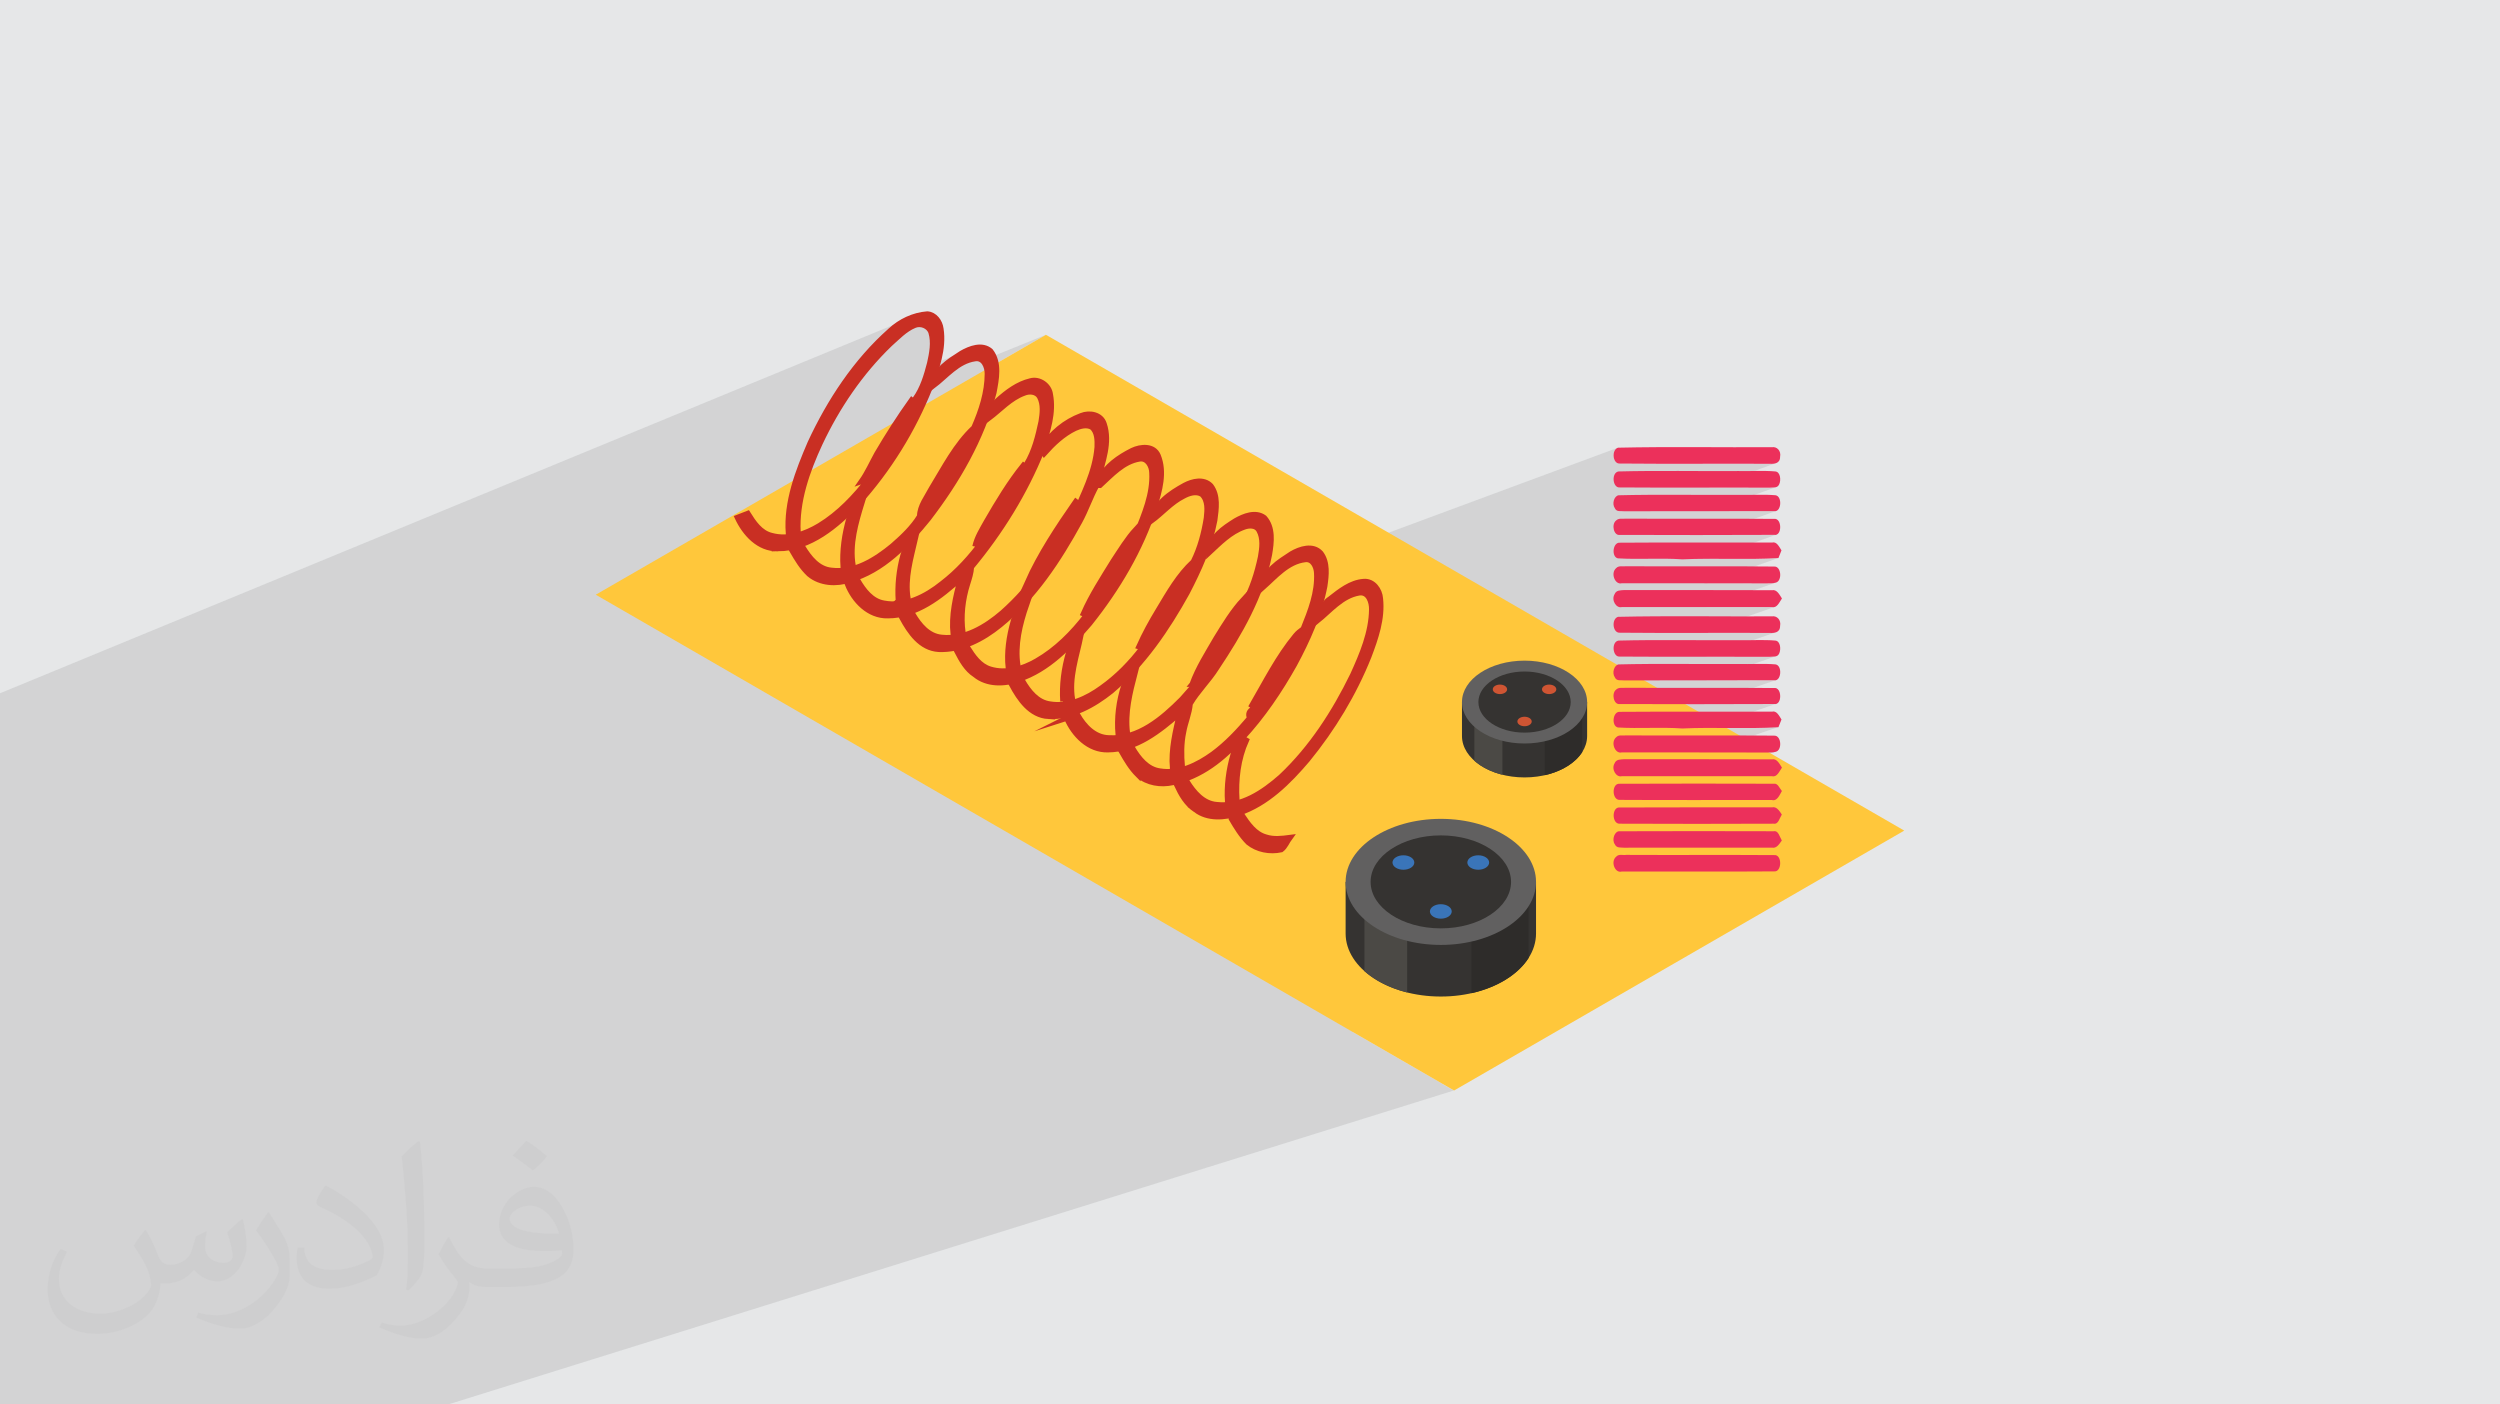 <?xml version="1.0" encoding="UTF-8"?>
<!DOCTYPE svg PUBLIC "-//W3C//DTD SVG 1.0//EN" "http://www.w3.org/TR/2001/REC-SVG-20010904/DTD/svg10.dtd">
<!-- Creator: CorelDRAW -->
<svg xmlns="http://www.w3.org/2000/svg" xml:space="preserve" width="94.192mm" height="52.917mm" version="1.0" style="shape-rendering:geometricPrecision; text-rendering:geometricPrecision; image-rendering:optimizeQuality; fill-rule:evenodd; clip-rule:evenodd"
viewBox="0 0 9404.92 5283.66"
 xmlns:xlink="http://www.w3.org/1999/xlink"
 xmlns:xodm="http://www.corel.com/coreldraw/odm/2003">
 <defs>
  <style type="text/css">
   <![CDATA[
    .str0 {stroke:#C92F23;stroke-width:19.97;stroke-miterlimit:22.926}
    .fil8 {fill:#CF5533}
    .fil7 {fill:#616060}
    .fil6 {fill:#4B4945}
    .fil4 {fill:#353331}
    .fil5 {fill:#2E2C2A}
    .fil10 {fill:#3A75B9}
    .fil3 {fill:#FFC73B}
    .fil9 {fill:#C92F23;fill-rule:nonzero}
    .fil11 {fill:#EC305B;fill-rule:nonzero}
    .fil2 {fill:#373435;fill-opacity:0.031}
    .fil1 {fill:#2B2A29;fill-opacity:0.102}
    .fil0 {fill:#E6E7E8}
   ]]>
  </style>
 </defs>
 <g id="Layer_x0020_1">
  <polygon class="fil0" points="-0,0 9404.92,0 9404.92,5283.66 -0,5283.66 "/>
  <path class="fil1" d="M-0 4393.84l0 -0.94 0 -1.08 0 -15.85 0 -2.85 0 -7.25 0 -12.16 0 -1.21 0 -5.06 0 -7 0 -1.97 0 -8.76 0 -5.38 0 -4.49 0 -1.08 0 -1.03 0 -0.07 0 -0.79 0 -22 0 -5.04 0 -5.23 0 -3.75 0 -3.04 0 -15.68 0 -4.97 0 -11.67 0 -4.1 0 -1.25 0 -22.08 0 -18.1 0 -24.26 0 -4.97 0 -2.6 0 -1.62 0 -0.6 0 -2.87 0 -1.78 0 -9.7 0 -3.4 0 -4.46 0 -2.12 0 -14.01 0 -2.42 0 -7.81 0 -10.89 0 -8.62 0 -4.41 0 -0.1 0 -2.02 0 -22.68 0 -0.45 0 -4.23 0 -26.63 0 -21.35 0 -23.54 0 -9.45 0 -0.52 0 -1.26 0 -8.94 0 -5.4 0 -26.52 0 -2.96 0 -11.66 0 -0.69 0 -1.54 0 -20.79 0 -0.3 0 -10.33 0 -3.03 0 -15.44 0 -6.72 0 -66.25 0 -0.09 0 -0.01 0 -10.16 0 -2.99 0 -21.09 0 -10.69 0 -9.62 0 -1.31 0 -4.36 0 -6.55 0 -2.64 0 -19.11 0 -15.65 0 -9.17 0 -27.94 0 -40.98 0 -0.16 0 -2.79 0 -4.98 0 -3.32 0 -20.87 0 -14.44 0 -2.84 0 -0.37 0 -0.82 0 -0.42 0 -8.59 0 -0.17 0 -15.85 0 -8.51 0 -0.91 0 -11.58 0 -52.08 0 -10.53 0 -10.26 0 -17.56 0 -2.01 0 -2.85 0 -4.3 0 -2.06 0 -12.61 0 -2.36 0 -2.87 0 -15.74 0 -0.97 0 -11.32 0 -9.89 0 -2.83 0 -9.73 0 -37.55 0 -47.18 0 -7.87 0 -11.48 0 -4.05 0 -2.94 0 -6.71 0 -1.19 0 -5.56 0 -1.05 0 -10.92 0 -11.49 0 -0.21 0 -6.44 0 -5.12 0 -5.96 0 -8.99 0 -7.16 0 -0.42 0 -44.32 0 -26.28 0 -1.1 0 -2.13 0 -38.18 0 -2.28 0 -3.23 0 -27.38 0 -6.51 0 -32.42 0 -1.98 0 -8.19 0 -54.8 0 -25.11 0 -5.67 0 -1.27 0 -17.81 0 -18.91 0 -20.15 0 -0.45 0 -34.66 0 -7.87 0 -102.31 0 -47.16 0 -15.9 0 -15.25 3422.34 -1411.14 -8.91 3.85 -8.76 4.23 -8.57 4.58 -8.39 4.93 -8.19 5.26 -7.98 5.59 -7.74 5.9 -7.51 6.21 -7.25 6.49 -12.13 10.95 -11.94 11.14 -9.72 9.38 124.48 -51.21 9.12 -2.91 9.48 -0.92 9.49 0.96 9.13 2.74 8.41 4.4 7.32 5.96 5.88 7.43 4.07 8.79 1.88 7.12 1.45 7.16 1.05 7.21 0.69 7.24 0.35 7.27 0.04 7.29 -0.24 7.3 -0.51 7.31 -0.73 7.3 -0.93 7.3 -1.11 7.27 -1.25 7.25 -1.36 7.22 -1.46 7.18 -1.52 7.14 -1.55 7.08 -2.31 8.78 -0.27 1 148.39 -60.31 14.21 -5.08 14.53 -3.43 14.52 -1.26 14.19 1.44 13.51 4.67 12.52 8.44 5.92 8.49 4.88 8.85 0.48 1.11 196.77 -79.64 -187.78 108.42 1.26 8.22 0.84 10.01 0.26 10.13 -0.26 10.2 -0.71 10.24 -1.07 10.23 -1.37 10.2 -1.59 10.11 -1.74 9.99 -1.81 9.84 -1.82 9.64 -2.78 10.26 114.15 -45.73 8.58 -3.18 8.74 -2.78 8.92 -2.34 12.61 -1.91 12.53 1.09 12.03 3.77 11.09 6.13 9.74 8.16 7.94 9.89 5.71 11.28 3.06 12.35 2.06 12.84 1.28 12.85 0.56 12.85 -0.12 12.85 -0.73 12.82 -1.31 12.81 -1.82 12.77 -2.29 12.72 -2.7 12.68 -3.07 12.62 -0.38 1.4 124.74 -49.25 12.26 -3.8 12.87 -1.77 12.95 0.34 12.53 2.54 11.58 4.84 10.11 7.21 8.15 9.69 5.65 12.23 3.81 13.11 2.68 13.17 1.61 13.21 0.66 13.25 -0.19 13.26 -0.97 13.28 -1.63 13.27 -2.2 13.25 -2.67 13.23 -3.04 13.18 -2.6 10.26 123.07 -47.89 13.63 -3.71 14.09 -1.96 13.98 0.19 13.26 2.73 11.96 5.63 10.06 8.94 7.59 12.62 4.28 11.75 3.3 11.9 2.37 12.04 1.5 12.14 0.71 12.23 -0.02 12.28 -0.68 12.32 -1.28 12.34 -1.81 12.32 -2.28 12.28 -2.67 12.23 -3.01 12.14 -0.84 3.11 111.9 -42.91 12.54 -4.7 13.04 -3.4 13.21 -1.73 13.06 0.31 12.59 2.73 11.78 5.51 10.66 8.68 4.86 7.08 4.08 7.35 3.35 7.6 2.68 7.81 2.06 8 1.5 8.16 0.98 8.28 0.54 8.38 0.13 8.44 -0.2 8.49 -0.49 8.49 -0.73 8.47 -0.9 8.43 -1.01 8.34 -1.09 8.23 -1.09 8.1 -3.66 17.98 -3.02 12.9 110.69 -41.82 13.81 -5.13 14.15 -3.64 14.21 -1.68 14.02 0.79 13.56 3.76 12.82 7.22 5.85 7.21 4.96 7.58 4.13 7.93 3.36 8.22 2.65 8.49 2 8.7 1.39 8.88 0.84 9.01 0.36 9.11 -0.07 9.17 -0.44 9.19 -0.76 9.16 -1.01 9.1 -1.21 9 -1.36 8.85 -1.44 8.66 -3.01 14.58 -3 13.12 115.59 -43.02 7.23 -2.55 7.34 -2.16 7.41 -1.69 7.43 -1.15 7.39 -0.55 7.32 0.11 7.18 0.86 7 1.66 6.76 2.53 6.49 3.45 6.14 4.46 5.77 5.53 4.64 6.75 3.92 7.02 0.28 0.63 1109.34 -411.19 -8.12 4.93 -5.37 7.97 -2.73 9.86 -0.19 10.57 2.24 10.15 4.57 8.55 6.8 5.81 8.92 1.9 17.67 0.16 17.68 0.15 17.67 0.12 17.67 0.1 17.68 0.09 17.67 0.07 17.67 0.06 17.68 0.04 17.67 0.04 17.67 0.02 17.68 0.01 17.67 0 17.67 -0.01 17.68 -0.01 17.67 -0.02 17.67 -0.02 17.68 -0.02 17.67 -0.03 17.67 -0.02 17.68 -0.03 17.67 -0.02 17.67 -0.02 17.67 -0.02 17.68 -0.01 17.67 -0.01 17.67 0.01 17.68 0.01 17.67 0.02 17.67 0.03 17.67 0.05 17.68 0.06 17.67 0.07 5.87 0.2 6.3 -0.29 6.36 -1.03 6.04 -2.01 -254.91 92.65 0.92 0 17.64 -0.02 17.64 -0.01 17.64 -0.01 17.64 -0.01 17.63 -0.01 17.64 0 17.64 0.01 17.64 0.02 17.63 0.02 17.64 0.04 17.64 0.04 17.63 0.05 17.64 0.07 4.5 -0.4 4.75 -0.09 4.84 -0.09 4.79 -0.4 4.58 -1.03 -251.04 90.65 13.48 0.01 17.63 0.02 17.63 0 17.62 0.01 17.63 0 17.62 -0.01 17.63 -0.01 17.63 -0.02 17.62 -0.03 17.62 -0.03 17.63 -0.05 17.62 -0.05 17.63 -0.06 17.62 -0.08 9.42 -0.84 -253.07 90.79 8.5 0 18.15 -0.02 18.14 -0.02 18.14 -0.02 18.14 -0.04 18.14 -0.04 18.14 -0.04 18.14 -0.05 18.14 -0.05 18.13 -0.07 18.14 -0.06 18.14 -0.08 18.13 -0.08 18.14 -0.09 10.05 -1.15 -255.57 91.1 1.76 0 11.3 -0.01 11.29 0.03 11.3 0.04 11.3 0.06 11.3 0.07 11.29 0.08 11.3 0.08 11.3 0.07 11.3 0.06 11.29 0.05 11.3 0.02 11.3 0 11.29 -0.04 11.3 -0.07 11.29 -0.11 11.29 -0.17 11.3 -0.22 11.29 -0.27 11.29 -0.34 11.28 -0.41 11.29 -0.49 11.29 -0.57 11.28 -0.65 -268.19 94.98 0.76 0 16.93 0 16.92 0 16.93 0 16.93 0.01 16.92 0.01 16.93 0.02 16.92 0.03 16.93 0.03 16.93 0.04 16.92 0.05 16.93 0.06 16.92 0.07 16.93 0.08 4.74 -0.15 4.77 -0.01 4.79 0.02 4.79 -0.05 4.79 -0.21 4.77 -0.47 4.74 -0.85 4.7 -1.31 -261.86 92.13 17.55 0 17.65 -0.01 17.64 0 17.64 0 17.65 -0.01 17.64 0 17.64 -0.01 17.65 -0.01 17.64 0 17.65 -0.01 17.64 -0.01 17.64 -0.01 17.65 -0.01 17.64 -0.01 6.48 0.65 5.72 -1.54 -280.9 98.17 13.61 -0.02 17.67 -0.02 17.68 -0.03 17.67 -0.02 17.67 -0.02 17.67 -0.02 17.68 -0.01 17.67 -0.01 17.67 0.01 17.68 0.01 17.67 0.02 17.67 0.03 17.67 0.05 17.68 0.06 17.67 0.07 5.87 0.2 6.3 -0.29 6.36 -1.03 6.04 -2.01 -267.05 92.66 13.05 -0.01 17.64 -0.02 17.64 -0.01 17.64 -0.01 17.64 -0.01 17.63 -0.01 17.64 0 17.64 0.01 17.64 0.02 17.63 0.02 17.64 0.04 17.64 0.04 17.63 0.05 17.64 0.07 4.5 -0.4 4.75 -0.09 4.84 -0.09 4.79 -0.4 4.58 -1.03 -263.01 90.65 7.83 0 17.62 0.01 17.63 0.02 17.63 0 17.62 0.01 17.63 0 17.62 -0.01 17.63 -0.01 17.63 -0.02 17.62 -0.03 17.62 -0.03 17.63 -0.05 17.62 -0.05 17.63 -0.06 17.62 -0.08 9.42 -0.84 -86.25 29.53 7.46 0.03 17.4 0.09 17.39 0.1 17.4 0.12 17.39 0.14 10.01 1.54 7.22 6.77 4.39 10.24 1.55 11.95 -1.32 11.9 -4.21 10.07 -7.12 6.5 -88.48 30.08 16.86 0 17.9 -0.01 17.91 -0.02 17.9 -0.02 6.07 -0.68 5.4 1.27 4.83 2.88 4.37 4.1 3.99 5 3.71 5.53 3.54 5.71 3.45 5.54 -1.22 3.01 -1.41 3.51 -1.54 3.86 -1.6 4.03 -1.6 4.04 -1.54 3.87 -1.39 3.54 -1.2 3.05 -92.88 31.36 7.41 0.04 17.41 0.12 17.41 0.13 17.41 0.16 17.41 0.18 8.82 1.8 6.72 5.87 4.53 8.74 2.25 10.38 -0.12 10.8 -2.61 10 -5.16 8 -7.84 4.76 -84.55 28.36 0.48 0 17.42 0.06 17.42 0.07 17.43 0.07 17.42 0.09 6.24 -0.21 5.6 1.61 5.04 3.11 4.57 4.28 4.19 5.12 3.9 5.64 3.68 5.84 3.56 5.7 -3.71 5.76 -3.73 6.11 -3.89 6.05 -4.16 5.55 -4.55 4.64 -5.07 3.3 -87.24 29.06 10.03 0.02 18.15 0.05 18.14 0.04 18.15 0.05 18.14 0.05 5.04 0.14 4.41 1.79 3.89 3.07 3.5 4.01 3.25 4.58 3.13 4.82 3.12 4.7 3.25 4.23 -3.46 6.33 -3.58 6.58 -3.81 6.4 -4.16 5.79 -4.64 4.78 -5.22 3.33 -85.72 28.35 1.98 0 17.89 -0.01 17.89 -0.01 17.9 -0.02 17.89 -0.02 6.02 -0.59 5.49 1.09 5.02 2.49 4.62 3.61 4.27 4.48 3.99 5.07 3.76 5.4 3.61 5.44 -3.01 5.36 -2.86 5.98 -2.89 6.12 -3.11 5.83 -3.5 5.06 -4.08 3.86 -4.86 2.19 -86.15 28.29 7.96 0.02 18.09 0.04 18.1 0.04 18.09 0.05 18.09 0.04 5.89 -0.1 4.89 2.11 4.1 3.85 3.49 5.11 3.08 5.92 2.86 6.25 2.83 6.12 2.98 5.51 -3.69 5.23 -3.81 5.26 -4.01 5 -4.26 4.46 -4.59 3.65 -4.97 2.57 -86.94 28.35 13.69 0.04 17.39 0.07 17.39 0.09 17.4 0.1 17.39 0.11 10.02 1.69 7.14 6.81 4.25 10.21 1.38 11.92 -1.5 11.93 -4.36 10.21 -7.23 6.8 -831.61 269.22 180.32 1308.86 73.42 429.17 -73.42 -429.17 59.13 429.17 -59.13 -429.17 -221.6 -1295.49 41.29 -13.37 180.32 1308.86 -221.6 -1295.49 -44.83 14.52 -3.77 8.79 -5.63 11.02 -6.16 10.34 0 0.04 -0.18 0.27 -0.07 0.11 -7.17 10.5 -0.2 0.26 -0.24 0.35 -2.76 3.52 -4.71 6.09 -0.56 0.64 -0.7 0.9 -3.47 3.91 -3.89 4.48 -1.06 1.1 -1.16 1.3 -3.47 3.48 -3.62 3.73 -1.62 1.51 -1.7 1.7 -3.37 3.02 -3.3 3.08 -2.18 1.84 -2.36 2.11 -3.28 2.64 -2.83 2.38 -2.74 2.09 -3.13 2.52 -3.04 2.2 -2.37 1.81 -3.43 2.39 -3.86 2.8 -2.51 1.64 -2.05 1.42 -4.29 2.71 -4.56 2.98 -2.14 1.25 -1.45 0.92 -5.02 2.89 -5.47 3.21 -1.53 0.81 -0.98 0.56 -6 3.13 -6.21 3.28 -0.99 0.47 -0.33 0.17 -7.23 3.4 -6.8 3.22 -7.57 3.2 -6.98 2.97 -0.31 0.12 -1.07 0.45 -7.07 2.65 -6.55 2.5 -1.16 0.39 -1.7 0.64 -6.23 2.06 -6.35 2.15 -155.29 49.9 -0.01 298.26 49.81 28.78 -49.81 15.55 -0.04 1165.64 0.04 -1165.64 -94.6 29.54 56.41 1136.1 -56.41 -1136.1 -3639.28 1136.1 -959.66 0 -0.07 0 -175.92 0 -47.74 0 -19.25 0 -152.6 0 -9.27 0 -70.63 0 -42.76 0 -2.97 0 -113.34 0 -65.29 0 -1.85 0 -25.1 0 0 -8.37 0 -5.24 0 -23.34 0 -2.68 0 -6.33 0 -1.97 0 -7.04 0 -1.74 0 -7.82 0 -1.52 0 -8.45 0 -11.61 0 -0.6 0 -2.1 0 -10.78 0 -17.85 0 -11.66 0 -1.4 0 -9.89 0 -10.6 0 -3.13 0 -5.32 0 -2.79 0 -6.09 0 -26.33 0 -0.68 0 -7.81 0 -1.19 0 -1.46 0 -0.09 0 -2.53 0 -6.64 0 -1.84 0 -2.35 0 -14.57 0 -0.89 0 -14.25 0 -12.13 0 -5.74 0 -12.63 0 -1.34 0 -3.32 0 -2.81 0 -1.95 0 -20.71 0 -16.25 0 -17.95 0 -8.72 0 -3.8 0 -4.39 0 -2.91 0 -21.96 0 -0.04 0 -0.23 0 -1.33 0 -28.2 0 -10.02 0 -6.94 0 -2.44 0 -2.49 0 -0.34 0 -1.97 0 -26.17 0 -1.42 0 -26.45 0 -2.35 0 -10.66 0 -1.17 0 -4.14 0 -5.03 0 -15.62 0 -12.41 0 -18.49 0 -1.89 0 -7.91 0 -2.54 0 -6.89 0 -4.01 0 -1.74 0 -2.74 0 -4.11 0 -0.01 0 -0.04 0 -0.3 0 -1.9 0 -3.78 0 -1.31 0 -2.55 0 -16.26 0 -15.53 0 -1.69 0 -0.7 0 -6.99 0 -1.38 0 -3.21 0 -6.97 0 -0.73 0 -7.78 0 -0.38 0 -2.8 0 -1.21 0 -1.91 0 -5.02 0 -3.39 0 -1.45 0 -1.18 0 -9.76 0 -0.54 0 -7.47 0 -1.07 0 -9.93 0 -13.29 0 -1.94 0 -5.49 0 -8.18 0 -8.6 0 -2.83 0 -4.01 0 -11.49 0 -1.11 0 -5.17 0 -4.54 0 -13.04 0 -16.63 0 -4.07 0 -2.18 0 -7.59 0 -12.34 0 -0.34 0 -0.01 0 -12.17 0 -2.13 0 -34.55 0 -5.68zm5420.31 -320.14l0.01 -298.26 -111.31 35.77 10.13 204.05 101.17 58.44zm-101.17 -58.44l-10.13 -204.05 -220.47 70.84 230.6 133.21z"/>
  <path class="fil2" d="M548.54 4627.69c17.95,27.21 29.6,53.36 40.96,82.43 8.45,16.91 12.93,48.09 52.57,48.09 11.61,0 28.28,-3.42 43.06,-11.61 16.63,-8.73 29.32,-21.94 35.94,-42l15.85 -53.36 38.57 -19.02 2.64 2.64c-5.27,20.09 -6.59,39.36 -6.59,54.43 0,44.63 38.57,61.56 69.22,61.56 17.95,0 34.09,-8.73 34.09,-25.11 0,-21.13 -8.98,-57.06 -20.62,-89.29 17.95,-17.95 35.94,-35.94 56.53,-50.47l3.17 1.6c8.98,38.04 14,75.56 14,100.66 0,24.57 -10.83,51.79 -19.81,69.49 -18.49,34.87 -51.25,62.62 -90.87,62.62 -30.1,0 -63.65,-15.07 -86.66,-43.06l-1.32 0c-21.66,26.96 -55.22,51.25 -108.86,51.25l-16.63 0c-2.64,35.41 -10.29,60.49 -21.94,82.95 -31.95,62.34 -126.81,106.47 -216.1,106.47 -124.17,0 -186.51,-71.59 -186.51,-166.96 0,-58.91 19.27,-113.6 48.88,-152.42l24.29 10.04c-18.49,35.41 -30.91,68.68 -30.91,101.45 0,89.29 72.66,131.83 156.4,131.83 77.68,0 173.83,-49.41 191.28,-106.72 -6.59,-62.62 -30.1,-91.93 -66.04,-148.99 10.83,-19.02 24.83,-38.04 42.28,-58.38l3.17 0 0 0 0 0 -0.02 -0.09zm1432.13 -336.04c26.15,16.39 51.79,35.66 76.87,57.85 -14,19.81 -31.45,37.79 -53.11,53.64 -25.11,-20.34 -50.19,-37.79 -75.84,-56.27 17.42,-19.55 34.62,-38.29 52.04,-55.22l0 0 0 0 0 0 0 0 0 0 0.03 0zm13.47 244.11c-42.28,0 -76.87,27.75 -76.87,48.34 0,44.13 84.53,57.85 185.72,57.31 -12.68,-51.79 -57.06,-105.68 -108.86,-105.68l0.01 0.03zm-94.86 236.19c54.96,0 103.04,-1.6 139.74,-10.83 40.96,-10.29 75.56,-30.91 75.56,-45.17 0,-3.7 0,-8.19 -1.32,-11.89 -22.98,2.11 -49.41,2.11 -72.38,2.11 -74.49,0 -131.55,-16.91 -154.02,-58.66 -5.55,-11.61 -9.51,-24.57 -9.51,-39.36 0,-40.43 17.42,-79.79 48.09,-107 25.61,-22.45 53.89,-36.44 82.67,-36.44 52.04,0 93.51,41.75 122.57,107.54 15.85,35.94 26.68,77.4 26.68,129.72 0,34.87 -9.51,64.19 -31.17,85.85 -40.43,39.11 -114.92,53.89 -229.04,53.89l-51.79 0 0 0 -13.47 0c-28.28,0 -48.62,-5.02 -64.72,-17.42l-2.64 0c0.79,6.59 1.32,12.93 1.32,19.02 0,25.61 -8.45,58.38 -25.61,84.53 -50.72,75.3 -105.68,108.04 -153.24,108.04 -48.09,0 -107,-18.49 -160.11,-42.54l9.51 -18.49c17.17,7.13 40.96,11.89 73.7,11.89 85.85,0 198.66,-82.43 212.66,-163 -3.17,-6.59 -8.98,-15.32 -17.17,-24.57 -25.11,-29.85 -40.96,-54.68 -55.75,-80.83 12.68,-25.11 24.29,-45.17 35.13,-63.4l4.49 -0.53c36.72,74.77 69.99,117.55 144.23,117.55l11.61 0 0 0 53.89 0 0 0 0 0 0 0 0 0 0 0 0.09 0.01zm-371.98 79c6.34,-34.34 6.87,-72.91 6.87,-108.86l0 -53.36c0,-99.6 -12.68,-244.36 -22.98,-338.68 17.95,-19.27 43.06,-42 62.87,-57.31l5.81 1.6c13.47,118.62 16.63,256 16.63,383.06 0,33.3 -1.32,65.79 -4.49,89.55 -1.85,30.1 -19.27,52.83 -56.53,87.7l-8.19 -3.7zm-382.8 -157.19c1.85,46.77 24.83,83.49 105.15,83.49 49.93,0 92.19,-12.93 138.96,-35.13 8.45,-3.7 12.93,-8.73 12.93,-12.93 0,-29.32 -22.45,-68.15 -60.23,-103.55 -36.72,-33.3 -85.34,-62.62 -130.76,-82.18 -15.6,-6.59 -20.62,-13.47 -20.62,-20.09 0,-13.47 17.95,-41.75 32.77,-62.09l5.02 -0.53c52.04,27.21 110.17,67.64 153.24,112.53 39.11,41.47 63.4,83.49 63.4,129.19 0,33.81 -10.29,65.51 -26.96,95.11 -57.06,28.79 -117.83,50.72 -178.06,50.72 -73.17,0 -123.1,-34.34 -123.1,-114.92 0,-8.73 0,-22.19 3.17,-39.64l25.11 0 0 0 0 0 0 0 0 0 0 0 -0.02 0zm-132.37 -132.9l45.45 73.45c16.63,27.21 32.23,56.81 32.23,103.55l0 59.7c0,48.34 -30.91,100.13 -80.83,151.38 -39.11,34.62 -73.7,49.41 -105.68,49.41 -47.55,0 -101.98,-14.79 -164.85,-41.75l7.13 -18.49c19.81,5.27 42.79,9.77 71.06,9.77 90.36,-0.53 182.8,-66.57 225.08,-147.15 5.02,-9.26 6.87,-17.95 6.87,-24.04 0,-9.26 -5.02,-19.55 -8.98,-28.79 -22.98,-43.31 -48.62,-82.95 -76.87,-119.68 14.79,-23.25 29.6,-45.7 45.7,-67.9l3.7 0.53 0 0 0 0 0 0 0 0 0 0 -0.02 0.01z"/>
  <g id="_2318844906608">
   <polygon class="fil3" points="7163.7,3124.69 5470.13,4102.48 2241.21,2237.26 3934.78,1259.47 "/>
   <path class="fil4" d="M5735.29 2612.91c50.3,0 96.89,10.44 135.14,28.24l100.29 0 0 127.63c0,86.08 -105.4,155.86 -235.42,155.86 -130.01,0 -235.42,-69.78 -235.42,-155.86l0 -127.63 100.29 0c38.27,-17.79 84.86,-28.24 135.14,-28.24z"/>
   <path class="fil5" d="M5811.12 2621.19c21.3,4.78 41.24,11.55 59.3,19.96l81.96 0 0 188.05c-25.95,40.84 -77.46,72.84 -141.26,87.2l0 -295.2z"/>
   <path class="fil6" d="M5652 2914.6c-42.35,-10.61 -78.9,-29.08 -105.53,-52.71l0 -196.26 105.53 0 0 248.97z"/>
   <path class="fil7" d="M5735.29 2797.02c129.68,0 235.42,-70.02 235.42,-155.86 0,-85.86 -105.74,-155.86 -235.42,-155.86 -129.65,0 -235.42,70 -235.42,155.86 0,85.84 105.77,155.86 235.42,155.86z"/>
   <path class="fil4" d="M5735.29 2756.11c95.66,0 173.66,-51.63 173.66,-114.96 0,-63.32 -78,-114.98 -173.66,-114.98 -95.63,0 -173.64,51.65 -173.64,114.98 0,63.32 78.01,114.96 173.64,114.96z"/>
   <path class="fil8" d="M5827.84 2575.38c14.9,0 26.98,8 26.98,17.86 0,9.87 -12.08,17.86 -26.98,17.86 -14.89,0 -26.98,-8 -26.98,-17.86 0,-9.87 12.09,-17.86 26.98,-17.86zm-185.09 0c14.91,0 26.98,8 26.98,17.86 0,9.87 -12.07,17.86 -26.98,17.86 -14.91,0 -26.98,-8 -26.98,-17.86 0,-9.87 12.07,-17.86 26.98,-17.86l0 0zm92.54 120.97c14.91,0 26.98,8 26.98,17.86 0,9.86 -12.07,17.85 -26.98,17.85 -14.9,0 -26.97,-8 -26.97,-17.85 0,-9.87 12.07,-17.86 26.97,-17.86l0 0z"/>
   <g>
    <path class="fil9 str0" d="M2926.41 2064.17c-72.05,1.74 -124.64,-57.05 -152.69,-117.41 13.14,-5.17 26.29,-10.28 39.61,-15.38 21.69,34.61 47.11,73.42 89.63,83.31 61.76,16.99 127.08,-5.44 179.94,-37.58 73.39,-44.76 133.23,-108.49 185.67,-175.82 -6.96,2.43 -20.91,7.39 -27.9,9.88 22.75,-32.54 38.87,-69.01 57.99,-103.77 40.84,-69.31 84.12,-137.3 130.96,-202.81l11.19 8.84c-49.12,98.5 -113.92,187.74 -168.61,282.88 62.24,-80.23 111.62,-169.91 161.98,-258.08 7.15,-11.17 7.25,-24.71 8.69,-37.58 28.44,-39.77 42.42,-87.45 54.57,-134.21 8.31,-37.6 16.36,-77.81 5.19,-115.62 -8.13,-25.14 -39.39,-36.92 -62.88,-26.45 -36.1,15.14 -63.23,44.83 -91.94,70.1 -110.38,106.25 -197.73,235.14 -262.94,373.36 -48.46,104.6 -88.61,217.56 -82.72,334.59 -9.01,1.12 -27.2,3.36 -36.19,4.44 -8.77,-118.96 35.82,-233.31 81.94,-340.63 73.07,-157.31 170.76,-306.34 301.16,-422.13 37.97,-35.4 87.31,-58.83 139.12,-62.91 28.6,1.53 48.1,28.93 51.51,55.5 12.04,76.32 -17.15,150.85 -41.18,221.72 -63.5,159.7 -155.6,308.3 -270.74,435.85 -80.37,83.08 -179.38,168.76 -301.36,169.92z"/>
    <path class="fil9 str0" d="M3044.88 2160.96c-27.58,-25.16 -46.81,-57.85 -65.35,-89.87 13.29,-4.14 27.04,-8.52 40.63,-12.73 24.29,39.82 57.33,82.66 107.68,87.13 86.37,11.01 165.66,-39.16 229.56,-91.77 37.96,-33.24 75.64,-68.25 102.19,-111.66 0.87,-39.16 27.16,-71.13 44.52,-104.54 48.47,-79.09 91.03,-164.27 159.58,-228.5 27.91,-63.77 50.48,-132.25 50.55,-202.55 0.37,-26.59 -13.95,-62.78 -46.49,-57.11 -65.4,9.32 -108.46,65.8 -158.23,103.23 4.4,-61.34 61.49,-93.56 107.59,-123.72 31.98,-18.35 77.85,-36.16 109.62,-8.18 34.44,44.26 21.83,105.27 12.28,156.05 -45.5,173.92 -137.76,332.75 -246.54,474.55 -79.04,97.24 -171.67,195.55 -296.22,230.4 -50.04,16.69 -109.34,13.55 -151.37,-20.72z"/>
    <path class="fil9 str0" d="M3171.93 2134.21c-4.31,-62.61 5.21,-125.36 22.43,-185.38 5.77,-26.23 29.86,-42.09 48.62,-59.14 -23.58,76.78 -47.36,157.03 -33.82,238.17 -12.5,2.21 -24.89,4.26 -37.22,6.35z"/>
    <path class="fil9 str0" d="M3340.09 2316.4c-71.89,1.71 -127.59,-56.81 -152.35,-119.68 12.94,-4.36 26.08,-8.56 39.33,-12.99 22.14,37.65 51.65,77.26 97.63,85.29 80.15,15.63 158.58,-24.76 219.35,-73.71 118.62,-90.91 197.3,-220.39 272.74,-346.58 17.19,-32.59 38.98,-64.46 44.52,-101.57 29.83,-48.77 43.57,-105.28 55.37,-160.7 4.92,-30.72 9.31,-64.98 -5.87,-93.75 -11.49,-20.16 -38.4,-21.98 -57.86,-13.93 -52.15,18.89 -89.54,61.8 -132.7,94.42 9.32,-21.85 11.95,-49.55 31.79,-65.69 35.97,-32.34 76.58,-63.29 124.57,-74.56 33.34,-9.37 70.47,16.66 74.71,50.76 13.12,68.46 -9.03,137.64 -31.21,201.84 33.25,-55.71 86.82,-99.28 147.45,-121.88 31.43,-12.76 74.83,-4.84 86.11,31.27 23.59,69.74 -5.96,142.48 -22.67,209.75l3.45 1.32c24.86,-52.29 74.89,-86.15 125.2,-111.4 31.57,-15.06 80.73,-19.55 97.13,19.35 25.62,62.22 6.03,132.06 -13.58,193.26 -51.74,160.17 -139.32,307.36 -244,438.41 -73.89,85.63 -156.24,173.35 -266.62,209.73 -53.37,18.86 -118.51,21.25 -164.51,-16.71 -32.32,-20.74 -50.9,-55.14 -68.13,-88.19 13.18,-5 26.45,-9.95 39.77,-14.84 21.22,33.39 45.54,69.89 85.77,81.79 58.9,18 122.25,-0.81 173.81,-30.68 74.66,-42.73 136.3,-105.19 188.22,-173.09l-11.9 -4.82c30.85,-69.91 72.85,-134.22 112.82,-199.2 26.95,-40.41 52.1,-82.54 85.01,-118.56 -11.26,38.91 -34.24,72.64 -52.16,108.44 22.23,-27.82 37.65,-60.29 54.29,-91.64 28.98,-73.08 62.14,-148.96 57.72,-229.24 -0.33,-25.83 -17.31,-57.38 -47.36,-51.99 -60.96,10.25 -104.34,59.75 -147.89,99.43 -2.97,0.01 -9.07,-0.16 -12.07,-0.18 -24.74,44.26 -40.18,93.04 -64.81,137.32 -78.58,143.55 -170.73,284.24 -299.09,388.17 -64.62,52.68 -145.03,94.91 -230.33,91.59 -68.72,-3.89 -109.44,-65.16 -139.14,-119.61 13.61,-4.16 27.66,-8.4 41.59,-12.57 23.88,40.67 57.9,82.67 108.61,86.93 85.81,9.33 165.52,-38.94 228.16,-92.85 112.53,-99.76 198.54,-226.56 267.29,-359.42 36.47,-85.16 81.94,-169.59 89.16,-263.84 0.75,-25.45 0.8,-55.49 -19.43,-74.27 -20.15,-11.33 -44.37,-4.64 -63.94,4.26 -45.59,21.93 -82.87,57.72 -116.17,95.05l-8.02 -12.22c-64.13,159.3 -155.85,306.96 -265.37,438.76 -1.24,21.92 -8.23,42.85 -14.69,63.54 -18.67,58.91 -25.58,121.75 -17.42,183.12 -12.31,2.34 -24.58,4.68 -36.62,6.87 -7.5,-71.5 8.93,-142.13 28.01,-210.62 -76.03,68.88 -165.89,140.1 -273.65,140.29z"/>
    <path class="fil9 str0" d="M3379.54 2260.36c-3.87,-57.4 2.16,-115.4 17.41,-170.94 6.17,-26.65 30.15,-43.23 46.59,-63.54 -17.11,73.96 -40.01,149.09 -27.83,225.82 -12.2,2.94 -24.29,5.89 -36.18,8.67z"/>
    <path class="fil9 str0" d="M3667.84 2056.1c7.42,-34.84 27.28,-65.06 44.21,-95.86 42.04,-72.57 85.39,-144.7 138.02,-210.18l7.69 5.8c-50.42,107.33 -111.9,210.78 -189.92,300.25z"/>
    <path class="fil9 str0" d="M3863.9 2193.12c48.67,-108.94 115.19,-208.85 183.09,-306.57l9.85 7.76c-50.5,107.46 -112.3,211.28 -192.94,298.81z"/>
    <path class="fil9 str0" d="M3811.69 2338.41c7.76,-26.91 31.92,-44.18 50.2,-63.98 -25.42,73.75 -44.65,151.9 -32.81,230.27 -12.17,2.55 -24.16,5.07 -36.03,7.47 -6.06,-58.49 2.78,-117.39 18.63,-173.76z"/>
    <path class="fil9 str0" d="M3944.5 2695.2c-68.46,-4.08 -109.38,-65.18 -138.78,-119.75 13.55,-4.41 27.49,-8.89 41.4,-13.3 22.9,38.88 54.45,79.67 102.3,86.31 70.16,11.82 139.39,-20.19 194.97,-60.69 58.87,-41.82 110.1,-94.1 153.6,-151.86l-13.49 -3.52c21.31,-47.56 46.44,-93.47 73.6,-138.04 38.47,-63.85 75.63,-130.45 131.16,-181.41 25.64,-51.21 40.36,-107.74 49.27,-164.19 3.25,-29.97 6.65,-66.37 -17.18,-89.28 -21.89,-13.05 -49.11,-3.98 -69.67,7.25 -46.33,23.23 -80,63.78 -121.32,93.89 13.11,-65.6 71.42,-104.81 126.19,-134.8 29.89,-15.91 71.97,-25.9 98.62,1.77 28.15,36.97 20.42,86.87 14.68,129.61 -18.1,96.29 -59.32,186.45 -104.17,272.92 -75.49,136.26 -165.02,267.88 -284.57,369.47 -66.78,53.43 -148.63,99.3 -236.59,95.63z"/>
    <path class="fil9 str0" d="M3998.5 2638.47c-4.21,-61.74 4.12,-124.01 21.57,-183.35 5.75,-27.23 29.11,-44.7 46.38,-64.79 -16.3,79.45 -45.78,159.02 -31.77,241.61 -12.18,2.28 -24.22,4.47 -36.18,6.53z"/>
    <path class="fil9 str0" d="M4012.79 2701.61c13.51,-4.35 27.1,-8.62 40.9,-12.87 24.62,43.66 63.83,85.66 117.51,87 110.91,6.6 202.08,-72.02 275.43,-145.85 96.28,-105.9 184.05,-224.48 233.46,-359.9 30.58,-54.09 49.24,-114.08 62.07,-174.59 5.8,-33 10.87,-70.19 -6.28,-100.8 -11.03,-19.64 -37.05,-18.67 -55.32,-11.95 -52.91,18.63 -92.47,60.06 -132.47,97.18 2.74,-58.72 55.45,-92.64 100.2,-120.91 31.52,-17.75 75.13,-35.69 108.12,-11.36 33.68,37.35 27.06,92.58 19.26,138.21 -30.53,155.96 -111.8,296.5 -198.98,427.2 -29.8,47.45 -71.02,86.49 -99.37,134.65 -3.06,36.48 -18.55,70.29 -24.73,106.11 -9.17,43.12 -8.67,87.43 -4.93,131.17 -12.35,1.51 -24.65,3 -36.81,4.4 -5.8,-70.2 11.07,-138.56 27.18,-206.2 -76.24,66.22 -163.43,136.52 -269.46,137.47 -72.55,2.26 -129.04,-56.59 -155.76,-118.98z"/>
    <path class="fil9 str0" d="M4206.47 2763.43c-5.6,-62.54 2.3,-126.21 22.03,-185.73 11.61,-17.26 27.14,-31.5 41.47,-46.64 -19.2,74.09 -38.6,149.86 -28.68,227.14 -8.74,1.33 -26.13,3.91 -34.82,5.23z"/>
    <path class="fil9 str0" d="M4280.85 2915.28c-25.62,-25.46 -44.15,-56.94 -61.86,-88.08 13.68,-4.19 27.63,-8.41 41.57,-12.66 23.22,38.91 55.01,79.71 103.14,86.1 72.05,11.91 142.19,-22.92 199.08,-64.05 52.2,-38.45 96.77,-85.99 138.42,-135.41 -7.23,-15.26 -1.32,-27.22 13.13,-33.94l-6.62 27.91c17.25,-24.21 39.24,-46.61 47.4,-76.23 -8.29,11.1 -24.87,33.22 -33.13,44.21 -3.21,-2.28 -9.64,-6.78 -12.75,-8.99 51.93,-89.43 98.45,-182.81 164.74,-262.93 7.83,-10.02 18.35,-17.61 28.63,-25.23 27.02,-66.75 54.64,-137 50.62,-210.28 -0.93,-23.86 -14.99,-54.8 -43.61,-50.57 -66.01,7.9 -111.44,63.09 -158.24,104.55 2.53,-62.58 60.83,-95.67 107.2,-126.32 32.36,-18.86 80.5,-34.86 110.14,-2.39 26.74,35.22 20.94,83.29 14.94,124.23 -20.1,104.27 -64.07,202.34 -114.31,295.34 -55.34,98.38 -118.86,192.9 -195.8,275.83 3.87,2.12 11.45,6.34 15.29,8.53 -31.55,70.18 -40.26,147.96 -35.89,224 -11.64,2.75 -23.21,5.1 -34.8,7.06 -3.67,-59.45 3.92,-119.19 20.6,-176.27 4.03,-18.17 19.9,-29.26 31.67,-42.62 0.12,-7.33 0.29,-14.75 0.54,-22.22 -67.38,79.06 -155.42,147.45 -259.06,168.99 -44.92,10.07 -95.69,2.46 -131.04,-28.58z"/>
    <path class="fil9 str0" d="M4484.76 2574.05c22.35,-61.66 58.07,-117.07 90.69,-173.58 31.26,-50.64 62.34,-102.03 102.89,-145.92 -35.03,121.03 -114.54,223.37 -193.59,319.5z"/>
    <path class="fil9 str0" d="M4497.22 3046.18c-33.81,-21.88 -53.96,-57.76 -70.53,-93.23 12.72,-4.14 25.94,-8.33 39.03,-12.51 25.23,40.29 59.82,82.04 110.67,86.39 92.79,10.89 176.04,-45.97 242.33,-104.32 114.85,-107.82 201.52,-242.46 270.21,-383.35 35.3,-77.76 70.2,-159.63 71.25,-246.38 0.74,-28 -12.04,-68 -47.32,-62.4 -65.01,10.98 -108.86,66.4 -157.57,105.66 11.95,-29.39 18.9,-64.39 47.72,-82.77 37.39,-29.17 78.12,-62.37 127.47,-65.71 35.72,-2.88 60.31,31.68 62.6,64.31 8.23,75.08 -17.35,148.72 -43.57,217.84 -56.14,140.34 -135.38,271.1 -230.86,388.1 -70.85,83.36 -152.59,165.67 -258.79,201.09 -52.41,17.83 -116.32,22.96 -162.63,-12.72z"/>
    <path class="fil9 str0" d="M4632.09 3079.81c13.18,-4.52 26.55,-9.15 40.01,-13.84 22.65,33.72 48.24,71.57 89.8,82.97 29.46,9.75 60.82,5.76 91.05,1.82 -11.16,15.03 -17.67,34.45 -32.84,45.68 -42.56,9.38 -90.24,0.53 -124.39,-27.19 -25.91,-26.19 -45.17,-57.78 -63.63,-89.44z"/>
   </g>
   <path class="fil4" d="M5420.33 3274.66c76.52,0 147.41,15.9 205.59,42.96l152.58 0 0 194.17c0,130.96 -160.36,237.13 -358.17,237.13 -197.81,0 -358.17,-106.17 -358.17,-237.13l0 -194.17 152.58 0c58.21,-27.07 129.09,-42.96 205.59,-42.96z"/>
   <path class="fil5" d="M5535.71 3287.25c32.39,7.28 62.74,17.59 90.21,30.37l124.68 0 0 286.09c-39.48,62.13 -117.84,110.81 -214.89,132.65l0 -449.11z"/>
   <path class="fil6" d="M5293.63 3733.65c-64.43,-16.15 -120.04,-44.24 -160.55,-80.2l0 -298.59 160.55 0 0 378.79z"/>
   <path class="fil7" d="M5420.33 3554.76c197.28,0 358.17,-106.54 358.17,-237.13 0,-130.62 -160.89,-237.13 -358.17,-237.13 -197.25,0 -358.17,106.51 -358.17,237.13 0,130.59 160.92,237.13 358.17,237.13z"/>
   <path class="fil4" d="M5420.33 3492.51c145.52,0 264.2,-78.55 264.2,-174.89 0,-96.33 -118.68,-174.92 -264.2,-174.92 -145.49,0 -264.16,78.58 -264.16,174.92 0,96.33 118.67,174.89 264.16,174.89z"/>
   <path class="fil10" d="M5561.13 3217.57c22.68,0 41.04,12.17 41.04,27.17 0,15.01 -18.36,27.18 -41.04,27.18 -22.65,0 -41.04,-12.17 -41.04,-27.18 0,-15 18.39,-27.17 41.04,-27.17zm-281.59 0c22.68,0 41.05,12.17 41.05,27.17 0,15.01 -18.37,27.18 -41.05,27.18 -22.67,0 -41.04,-12.17 -41.04,-27.18 0,-15 18.37,-27.17 41.04,-27.17l0 0zm140.8 184.03c22.68,0 41.04,12.16 41.04,27.17 0,15.01 -18.36,27.18 -41.04,27.18 -22.68,0 -41.04,-12.17 -41.04,-27.18 0,-15.01 18.36,-27.17 41.04,-27.17l0 0z"/>
   <path class="fil11" d="M6086.89 2320.48c193.04,-4.32 386.36,-0.78 579.45,-1.77 17.31,-3.22 35.3,12.89 30.27,36.67 0.16,24.95 -23.21,26.68 -37.96,25.7 -188.54,-0.87 -377.09,0.98 -565.64,-0.87 -26.51,1.18 -31.53,-51.68 -6.12,-59.74z"/>
   <path class="fil11" d="M6088.56 2409.89c150.49,-3.85 301.33,-0.48 451.92,-1.58 46.34,1.18 92.77,-2.56 139.05,1.58 18.25,2.55 21.4,32.42 13.55,48.93 -7.18,15.13 -22.97,10.21 -34.51,11.98 -188.15,-0.78 -376.38,0.67 -564.52,-0.78 -27.77,3.26 -33.19,-55.15 -5.49,-60.13z"/>
   <path class="fil11" d="M6088.78 2499.5c150.43,-3.73 301.17,-0.52 451.7,-1.58 46.28,1.18 92.68,-2.36 138.83,1.46 26.66,3.77 22.5,65.27 -5.65,59.77 -188.02,0.87 -376.09,-0.31 -564.17,0.48 -11.77,-1.78 -27.83,4.04 -34.67,-11.87 -11.36,-16.04 -2.74,-45.19 13.96,-48.26z"/>
   <path class="fil11" d="M6080 2594.12c10.51,-9.93 24.78,-5.1 37.08,-6.72 185.6,1.1 371.23,-0.67 556.8,0.91 30.43,-4.44 31.21,65.75 0.47,60.13 -193.47,0.98 -387.07,0.78 -580.54,0.12 -23.12,3.92 -32.88,-40.01 -13.81,-54.44z"/>
   <path class="fil11" d="M6086.21 2736.75c-25.28,-5.97 -18.91,-60.92 7.44,-58.83 190.9,-1.46 381.86,-0.28 572.86,-0.59 17.15,-4.72 26.19,15.13 35.39,29.36 -2.92,7.19 -8.63,21.62 -11.48,28.93 -120.38,7.43 -241.07,-0.71 -361.47,4.91 -80.88,-5.74 -161.94,1.14 -242.73,-3.77z"/>
   <path class="fil11" d="M6080.21 2773.33c10.13,-10.53 24.81,-4.91 37.05,-6.8 185.79,1.18 371.58,-0.98 557.33,1.07 26.2,-1.74 31.12,53.05 6.59,60.36 -12.48,4.2 -25.5,2.36 -38.11,3.03 -180.59,-0.9 -361.19,0.08 -541.74,-0.51 -25.51,7.31 -43.86,-38.39 -21.12,-57.14z"/>
   <path class="fil11" d="M6073.94 2871.66c6.37,-16.2 23,-14.23 35.17,-15.53 185.95,0.4 371.83,-0.51 557.71,0.47 17.57,-3.3 27.39,16.36 36.8,31.09 -9.97,14.5 -18.92,37.33 -37.33,32.3 -188.24,0.12 -376.47,0.12 -564.71,0 -20.71,6.09 -41.2,-25.74 -27.64,-48.34z"/>
   <path class="fil11" d="M6093.8 3009.13c-30.53,1.97 -31.44,-63.7 -0.63,-60.64 193.51,-0.87 387.13,-0.67 580.7,-0.12 14.43,-2.13 20.65,17.01 29.59,27.35 -9.2,16.2 -18.35,39.46 -37.58,33.88 -190.65,-0.31 -381.42,0.79 -572.07,-0.47z"/>
   <path class="fil11" d="M6093.95 3098.7c-30.99,2.4 -31.37,-64.53 -0.15,-61 190.9,-1.06 381.7,-0.19 572.6,-0.47 16.81,-4.04 27.33,12.65 36.8,27 -8.38,13.09 -13.18,37.53 -30.11,34.47 -193.01,0.82 -386.11,0.9 -579.14,0z"/>
   <path class="fil11" d="M6074.97 3176.31c-12.92,-17.76 -0.37,-51.75 19.08,-49.13 192.94,-0.86 386.04,-0.55 579.04,-0.07 17.18,-3.62 21.8,21.3 30.11,34.78 -9.73,13.68 -20.14,30.57 -36.7,26.92 -185.73,0.27 -371.45,-0.28 -557.18,0.2 -11.76,-1.38 -27.36,2.55 -34.36,-12.7z"/>
   <path class="fil11" d="M6079.84 3222.92c10.1,-11.31 25.35,-4.83 37.74,-6.87 185.48,0.98 371.05,-0.52 556.62,0.78 30.58,-3.84 30.33,65.12 -0.38,61.27 -191,1.38 -381.96,0.32 -572.95,0.52 -25.26,7.58 -43.07,-37.14 -21.03,-55.7z"/>
   <path class="fil11" d="M6086.89 1684.18c193.04,-4.32 386.36,-0.78 579.45,-1.77 17.31,-3.22 35.3,12.89 30.27,36.67 0.16,24.95 -23.21,26.68 -37.96,25.7 -188.54,-0.87 -377.09,0.98 -565.64,-0.87 -26.51,1.18 -31.53,-51.68 -6.12,-59.74z"/>
   <path class="fil11" d="M6088.56 1773.59c150.49,-3.85 301.33,-0.48 451.92,-1.58 46.34,1.18 92.77,-2.56 139.05,1.58 18.25,2.55 21.4,32.42 13.55,48.93 -7.18,15.13 -22.97,10.21 -34.51,11.98 -188.15,-0.78 -376.38,0.67 -564.52,-0.78 -27.77,3.26 -33.19,-55.15 -5.49,-60.13z"/>
   <path class="fil11" d="M6088.78 1863.2c150.43,-3.73 301.17,-0.52 451.7,-1.58 46.28,1.18 92.68,-2.36 138.83,1.46 26.66,3.77 22.5,65.27 -5.65,59.77 -188.02,0.87 -376.09,-0.31 -564.17,0.48 -11.77,-1.78 -27.83,4.04 -34.67,-11.87 -11.36,-16.04 -2.74,-45.19 13.96,-48.26z"/>
   <path class="fil11" d="M6080 1957.83c10.51,-9.93 24.78,-5.1 37.08,-6.72 185.6,1.1 371.23,-0.67 556.8,0.91 30.43,-4.44 31.21,65.75 0.47,60.13 -193.47,0.98 -387.07,0.78 -580.54,0.12 -23.12,3.92 -32.88,-40.01 -13.81,-54.44z"/>
   <path class="fil11" d="M6086.21 2100.45c-25.28,-5.97 -18.91,-60.92 7.44,-58.83 190.9,-1.46 381.86,-0.28 572.86,-0.59 17.15,-4.72 26.19,15.13 35.39,29.36 -2.92,7.19 -8.63,21.62 -11.48,28.93 -120.38,7.43 -241.07,-0.71 -361.47,4.91 -80.88,-5.74 -161.94,1.14 -242.73,-3.77z"/>
   <path class="fil11" d="M6080.21 2137.03c10.13,-10.53 24.81,-4.91 37.05,-6.8 185.79,1.18 371.58,-0.98 557.33,1.07 26.2,-1.74 31.12,53.05 6.59,60.36 -12.48,4.2 -25.5,2.36 -38.11,3.03 -180.59,-0.9 -361.19,0.08 -541.74,-0.51 -25.51,7.31 -43.86,-38.39 -21.12,-57.14z"/>
   <path class="fil11" d="M6073.94 2235.37c6.37,-16.2 23,-14.23 35.17,-15.53 185.95,0.4 371.83,-0.51 557.71,0.47 17.57,-3.3 27.39,16.36 36.8,31.09 -9.97,14.5 -18.92,37.33 -37.33,32.3 -188.24,0.12 -376.47,0.12 -564.71,0 -20.71,6.09 -41.2,-25.74 -27.64,-48.34z"/>
  </g>
 </g>
</svg>
